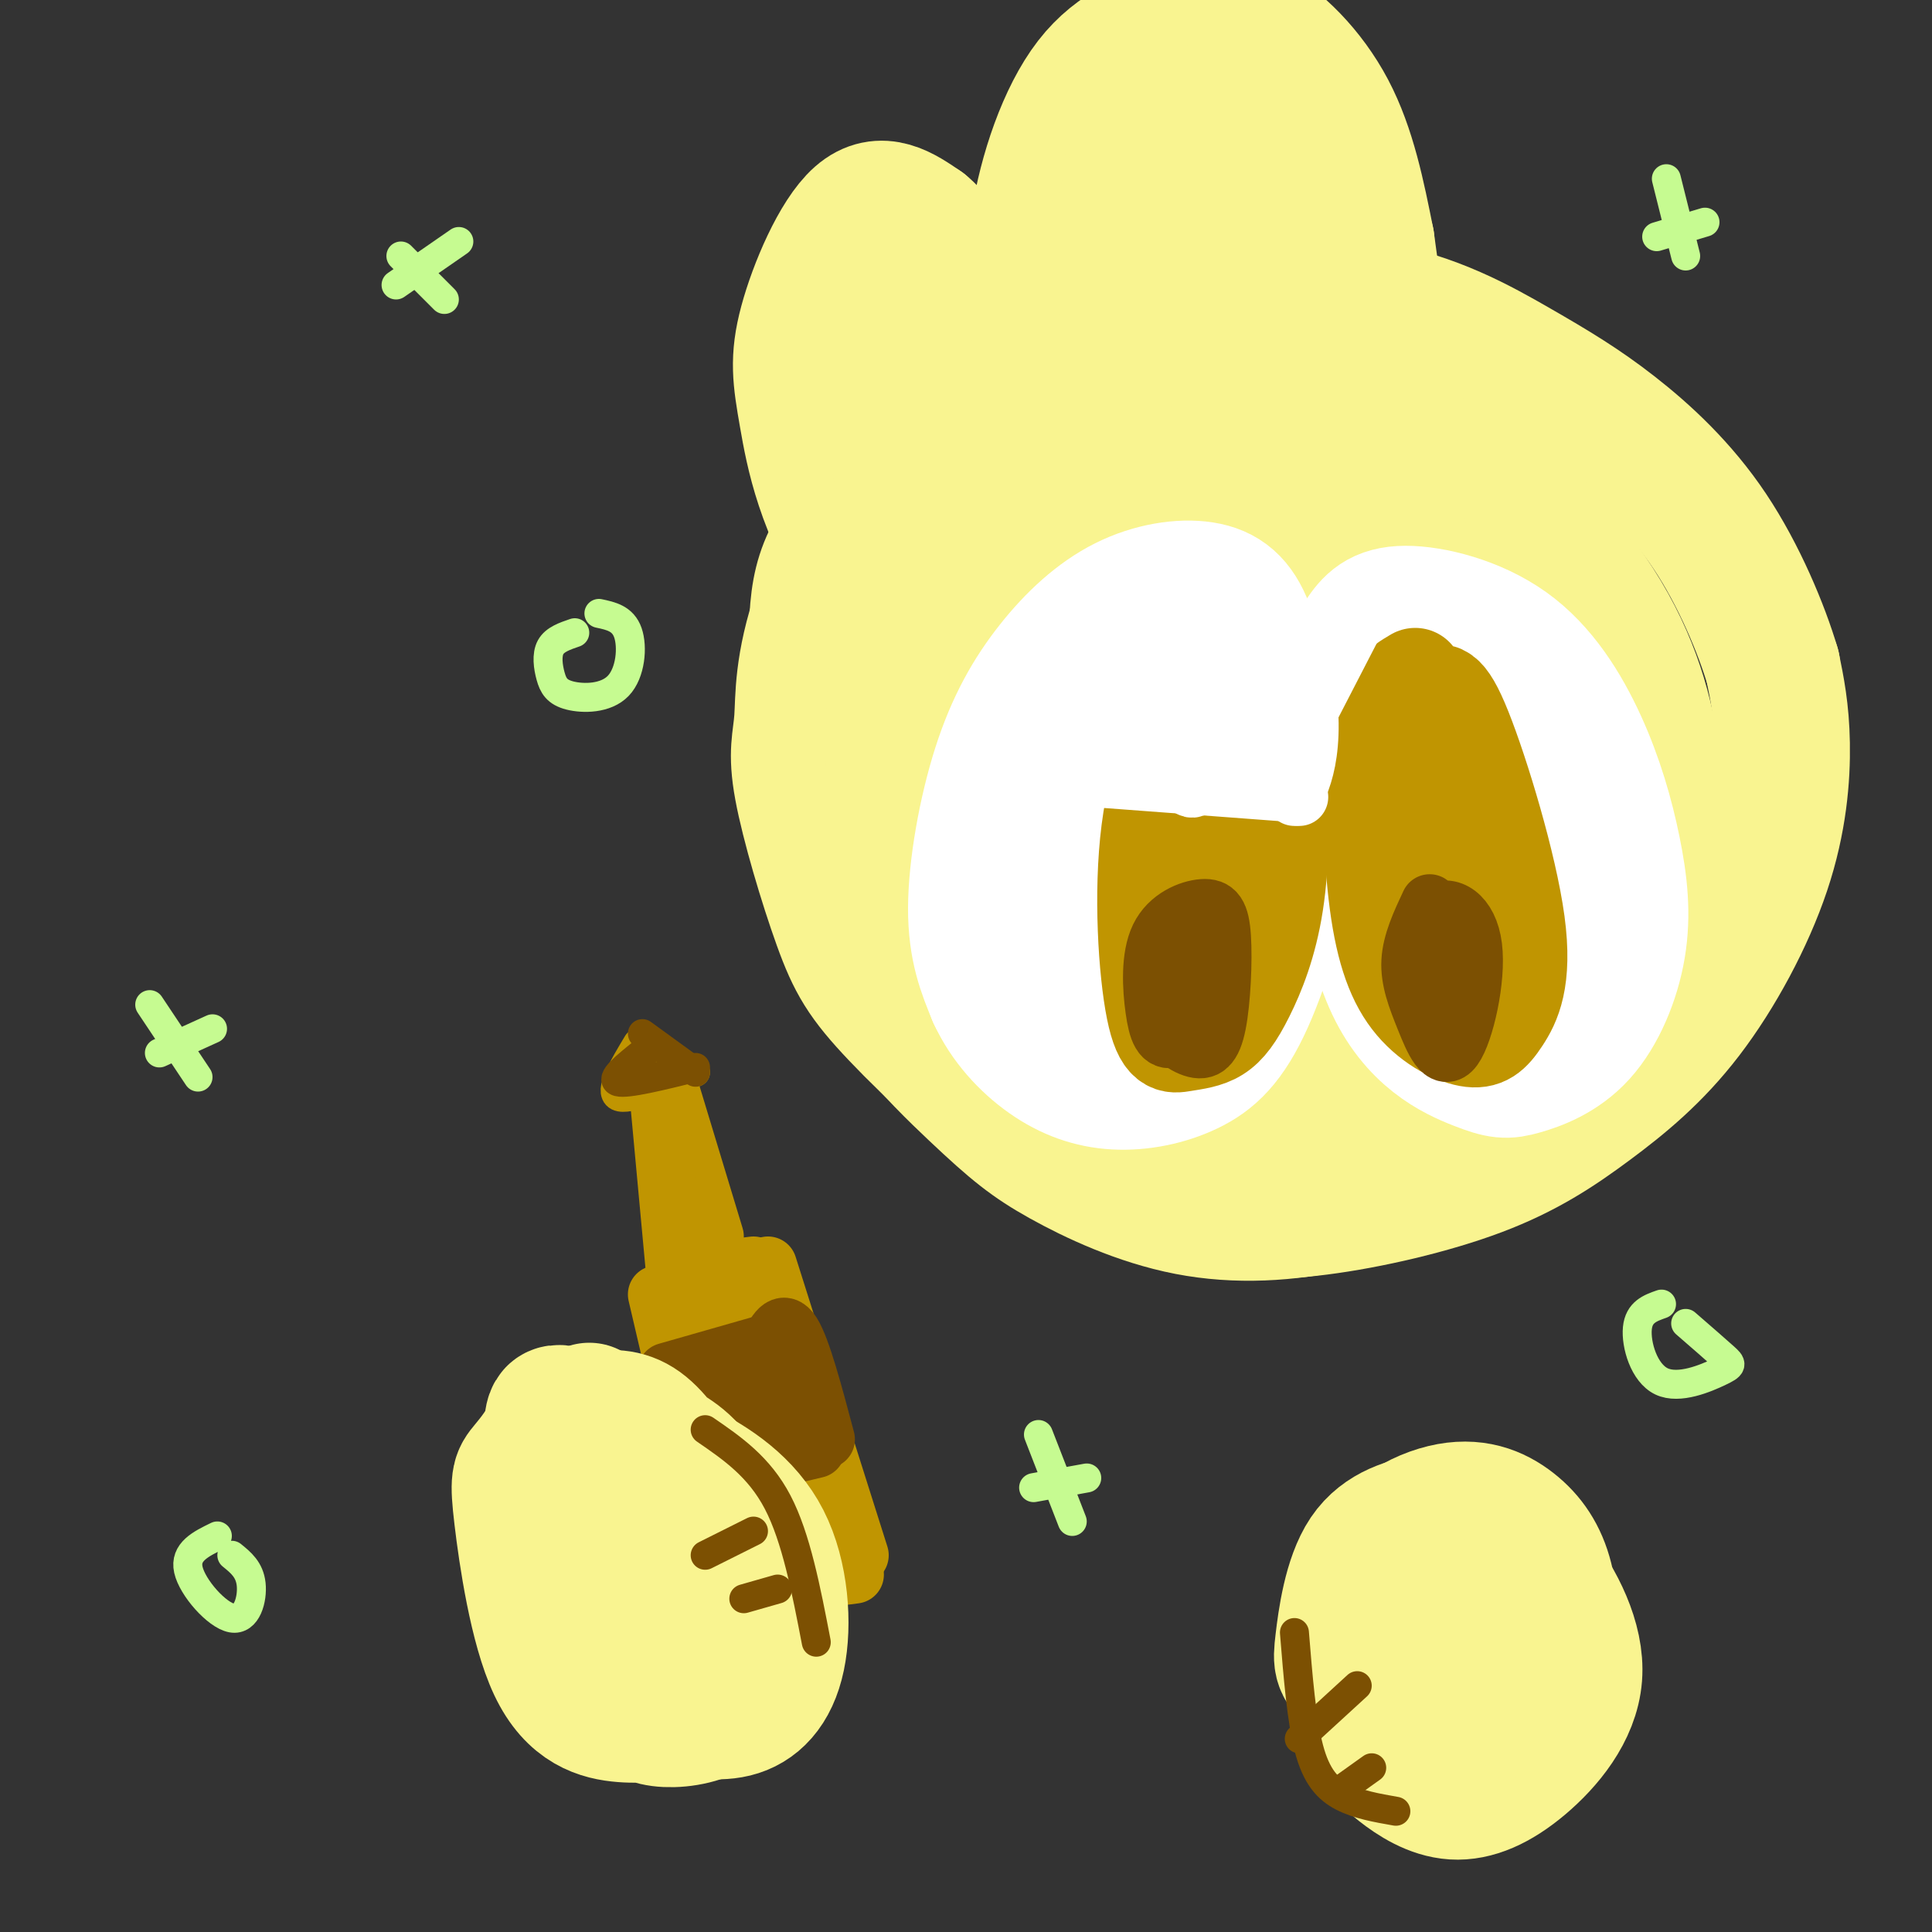 <svg viewBox='0 0 400 400' version='1.1' xmlns='http://www.w3.org/2000/svg' xmlns:xlink='http://www.w3.org/1999/xlink'><rect x="0" y="0" width="400" height="400" fill="#333333" stroke="none"/><g fill='none' stroke='rgb(249,244,144)' stroke-width='28' stroke-linecap='round' stroke-linejoin='round'><path d='M238,67c-7.611,1.427 -15.223,2.854 -23,5c-7.777,2.146 -15.720,5.010 -24,15c-8.280,9.990 -16.898,27.106 -21,39c-4.102,11.894 -3.688,18.568 -4,23c-0.312,4.432 -1.351,6.623 0,14c1.351,7.377 5.092,19.940 8,28c2.908,8.060 4.981,11.617 12,19c7.019,7.383 18.983,18.590 30,26c11.017,7.410 21.089,11.021 30,13c8.911,1.979 16.663,2.325 27,1c10.337,-1.325 23.258,-4.323 33,-8c9.742,-3.677 16.304,-8.035 23,-13c6.696,-4.965 13.527,-10.537 20,-19c6.473,-8.463 12.589,-19.817 16,-30c3.411,-10.183 4.117,-19.195 4,-26c-0.117,-6.805 -1.059,-11.402 -2,-16'/><path d='M367,138c-2.274,-7.703 -6.961,-18.959 -13,-28c-6.039,-9.041 -13.432,-15.867 -20,-21c-6.568,-5.133 -12.310,-8.573 -20,-13c-7.690,-4.427 -17.328,-9.840 -30,-12c-12.672,-2.160 -28.377,-1.066 -39,0c-10.623,1.066 -16.162,2.106 -28,10c-11.838,7.894 -29.973,22.643 -39,33c-9.027,10.357 -8.945,16.321 -9,30c-0.055,13.679 -0.247,35.074 6,52c6.247,16.926 18.931,29.384 27,37c8.069,7.616 11.521,10.389 18,14c6.479,3.611 15.984,8.061 26,10c10.016,1.939 20.543,1.368 31,-1c10.457,-2.368 20.845,-6.534 29,-12c8.155,-5.466 14.078,-12.233 20,-19'/><path d='M326,218c6.336,-8.771 12.177,-21.198 15,-32c2.823,-10.802 2.627,-19.978 1,-30c-1.627,-10.022 -4.685,-20.890 -13,-33c-8.315,-12.110 -21.888,-25.461 -32,-33c-10.112,-7.539 -16.765,-9.265 -23,-11c-6.235,-1.735 -12.053,-3.479 -23,-2c-10.947,1.479 -27.024,6.181 -37,10c-9.976,3.819 -13.853,6.754 -20,12c-6.147,5.246 -14.565,12.803 -19,24c-4.435,11.197 -4.889,26.034 -4,38c0.889,11.966 3.119,21.060 9,31c5.881,9.940 15.413,20.726 24,29c8.587,8.274 16.229,14.038 26,17c9.771,2.962 21.671,3.124 32,1c10.329,-2.124 19.089,-6.533 25,-9c5.911,-2.467 8.975,-2.990 15,-8c6.025,-5.010 15.013,-14.505 24,-24'/><path d='M326,198c6.888,-9.912 12.107,-22.693 14,-33c1.893,-10.307 0.461,-18.141 -4,-28c-4.461,-9.859 -11.951,-21.745 -21,-30c-9.049,-8.255 -19.658,-12.881 -28,-16c-8.342,-3.119 -14.417,-4.731 -23,-6c-8.583,-1.269 -19.675,-2.196 -32,3c-12.325,5.196 -25.884,16.515 -34,25c-8.116,8.485 -10.790,14.135 -12,23c-1.210,8.865 -0.956,20.946 -1,27c-0.044,6.054 -0.387,6.081 4,11c4.387,4.919 13.504,14.730 25,23c11.496,8.270 25.370,14.998 37,19c11.630,4.002 21.014,5.279 29,4c7.986,-1.279 14.573,-5.114 19,-7c4.427,-1.886 6.693,-1.825 10,-9c3.307,-7.175 7.653,-21.588 12,-36'/><path d='M321,168c1.790,-10.391 0.267,-18.367 -3,-27c-3.267,-8.633 -8.276,-17.923 -14,-25c-5.724,-7.077 -12.163,-11.941 -21,-15c-8.837,-3.059 -20.072,-4.312 -29,-3c-8.928,1.312 -15.551,5.189 -21,9c-5.449,3.811 -9.726,7.556 -15,14c-5.274,6.444 -11.547,15.589 -14,25c-2.453,9.411 -1.088,19.089 0,25c1.088,5.911 1.897,8.055 4,13c2.103,4.945 5.500,12.692 13,18c7.500,5.308 19.104,8.176 25,10c5.896,1.824 6.083,2.605 16,0c9.917,-2.605 29.566,-8.595 41,-15c11.434,-6.405 14.655,-13.224 18,-18c3.345,-4.776 6.813,-7.507 4,-15c-2.813,-7.493 -11.906,-19.746 -21,-32'/><path d='M304,132c-10.499,-8.345 -26.248,-13.208 -38,-14c-11.752,-0.792 -19.508,2.486 -24,7c-4.492,4.514 -5.719,10.264 -7,15c-1.281,4.736 -2.615,8.457 1,17c3.615,8.543 12.178,21.906 17,28c4.822,6.094 5.904,4.918 10,3c4.096,-1.918 11.205,-4.578 15,-6c3.795,-1.422 4.274,-1.607 6,-5c1.726,-3.393 4.698,-9.996 6,-15c1.302,-5.004 0.935,-8.411 0,-13c-0.935,-4.589 -2.437,-10.361 -7,-14c-4.563,-3.639 -12.187,-5.143 -17,-6c-4.813,-0.857 -6.816,-1.065 -11,2c-4.184,3.065 -10.550,9.402 -14,13c-3.450,3.598 -3.986,4.457 -4,10c-0.014,5.543 0.493,15.772 1,26'/><path d='M238,180c1.728,7.010 5.548,11.534 13,14c7.452,2.466 18.535,2.875 24,3c5.465,0.125 5.311,-0.035 9,-3c3.689,-2.965 11.222,-8.734 15,-14c3.778,-5.266 3.802,-10.027 3,-14c-0.802,-3.973 -2.429,-7.157 -8,-10c-5.571,-2.843 -15.087,-5.346 -27,-4c-11.913,1.346 -26.222,6.540 -33,11c-6.778,4.460 -6.026,8.187 -6,11c0.026,2.813 -0.676,4.711 1,9c1.676,4.289 5.730,10.968 14,13c8.270,2.032 20.756,-0.583 27,-2c6.244,-1.417 6.246,-1.637 9,-5c2.754,-3.363 8.260,-9.871 11,-14c2.740,-4.129 2.714,-5.880 -1,-9c-3.714,-3.120 -11.115,-7.609 -15,-10c-3.885,-2.391 -4.253,-2.683 -11,-2c-6.747,0.683 -19.874,2.342 -33,4'/><path d='M230,158c-8.639,2.817 -13.737,7.859 -16,11c-2.263,3.141 -1.691,4.382 -1,7c0.691,2.618 1.502,6.613 5,9c3.498,2.387 9.684,3.164 16,1c6.316,-2.164 12.763,-7.270 17,-11c4.237,-3.730 6.262,-6.082 8,-10c1.738,-3.918 3.187,-9.400 -1,-15c-4.187,-5.600 -14.009,-11.319 -20,-13c-5.991,-1.681 -8.149,0.674 -10,5c-1.851,4.326 -3.395,10.622 -3,15c0.395,4.378 2.730,6.838 6,9c3.270,2.162 7.475,4.027 14,3c6.525,-1.027 15.370,-4.947 20,-7c4.630,-2.053 5.045,-2.241 6,-4c0.955,-1.759 2.449,-5.089 1,-7c-1.449,-1.911 -5.843,-2.403 -7,3c-1.157,5.403 0.921,16.702 3,28'/><path d='M268,182c3.916,6.624 12.205,9.186 15,9c2.795,-0.186 0.095,-3.118 -12,-7c-12.095,-3.882 -33.585,-8.713 -43,-11c-9.415,-2.287 -6.754,-2.030 -14,-11c-7.246,-8.970 -24.397,-27.169 -34,-42c-9.603,-14.831 -11.656,-26.295 -13,-34c-1.344,-7.705 -1.977,-11.651 0,-19c1.977,-7.349 6.565,-18.100 11,-22c4.435,-3.900 8.718,-0.950 13,2'/><path d='M191,47c5.032,4.205 11.113,13.716 15,23c3.887,9.284 5.579,18.340 8,29c2.421,10.660 5.571,22.923 -1,12c-6.571,-10.923 -22.865,-45.031 -29,-52c-6.135,-6.969 -2.113,13.201 0,25c2.113,11.799 2.318,15.228 6,20c3.682,4.772 10.841,10.886 18,17'/><path d='M208,121c10.322,6.096 27.127,12.834 36,16c8.873,3.166 9.816,2.758 5,-3c-4.816,-5.758 -15.389,-16.865 -22,-28c-6.611,-11.135 -9.261,-22.298 -11,-32c-1.739,-9.702 -2.567,-17.944 -1,-28c1.567,-10.056 5.530,-21.927 11,-29c5.470,-7.073 12.445,-9.350 18,-11c5.555,-1.650 9.688,-2.675 15,0c5.312,2.675 11.803,9.050 16,17c4.197,7.950 6.098,17.475 8,27'/><path d='M283,50c3.549,25.094 8.420,74.328 7,77c-1.420,2.672 -9.131,-41.218 -14,-63c-4.869,-21.782 -6.897,-21.456 -11,-25c-4.103,-3.544 -10.281,-10.958 -15,-14c-4.719,-3.042 -7.980,-1.714 -11,2c-3.020,3.714 -5.801,9.813 -7,16c-1.199,6.187 -0.816,12.463 1,19c1.816,6.537 5.066,13.337 10,18c4.934,4.663 11.553,7.189 17,4c5.447,-3.189 9.724,-12.095 14,-21'/><path d='M274,63c0.780,-10.306 -4.271,-25.571 -9,-33c-4.729,-7.429 -9.136,-7.022 -12,-7c-2.864,0.022 -4.187,-0.341 -7,1c-2.813,1.341 -7.117,4.384 -10,10c-2.883,5.616 -4.344,13.804 -3,21c1.344,7.196 5.492,13.400 11,15c5.508,1.600 12.377,-1.406 16,-7c3.623,-5.594 4.002,-13.778 2,-20c-2.002,-6.222 -6.385,-10.483 -10,-10c-3.615,0.483 -6.461,5.709 -6,10c0.461,4.291 4.231,7.645 8,11'/></g>
<g fill='none' stroke='rgb(255,255,255)' stroke-width='28' stroke-linecap='round' stroke-linejoin='round'><path d='M239,136c-1.310,-2.440 -2.621,-4.881 -8,2c-5.379,6.881 -14.827,23.083 -18,36c-3.173,12.917 -0.071,22.549 3,29c3.071,6.451 6.110,9.723 12,10c5.890,0.277 14.631,-2.439 21,-10c6.369,-7.561 10.367,-19.965 13,-27c2.633,-7.035 3.902,-8.700 2,-17c-1.902,-8.300 -6.974,-23.235 -13,-29c-6.026,-5.765 -13.008,-2.362 -18,1c-4.992,3.362 -7.996,6.681 -11,10'/><path d='M222,141c-4.418,7.952 -9.964,22.832 -12,33c-2.036,10.168 -0.562,15.626 1,20c1.562,4.374 3.212,7.666 6,10c2.788,2.334 6.713,3.712 9,6c2.287,2.288 2.935,5.487 9,-1c6.065,-6.487 17.546,-22.661 23,-34c5.454,-11.339 4.879,-17.845 4,-25c-0.879,-7.155 -2.064,-14.960 -4,-20c-1.936,-5.040 -4.624,-7.313 -9,-8c-4.376,-0.687 -10.441,0.214 -16,3c-5.559,2.786 -10.614,7.458 -15,13c-4.386,5.542 -8.104,11.954 -11,21c-2.896,9.046 -4.970,20.728 -5,29c-0.030,8.272 1.985,13.136 4,18'/><path d='M206,206c2.463,5.406 6.622,9.919 11,13c4.378,3.081 8.977,4.728 14,5c5.023,0.272 10.472,-0.831 15,-3c4.528,-2.169 8.137,-5.404 12,-14c3.863,-8.596 7.980,-22.554 9,-34c1.020,-11.446 -1.056,-20.380 -3,-27c-1.944,-6.620 -3.755,-10.926 -6,-14c-2.245,-3.074 -4.925,-4.915 -9,-4c-4.075,0.915 -9.546,4.588 -14,7c-4.454,2.412 -7.891,3.565 -9,16c-1.109,12.435 0.109,36.152 1,46c0.891,9.848 1.455,5.825 4,5c2.545,-0.825 7.070,1.547 10,2c2.930,0.453 4.266,-1.013 6,-5c1.734,-3.987 3.867,-10.493 6,-17'/><path d='M253,182c1.021,-6.921 0.572,-15.722 -1,-23c-1.572,-7.278 -4.267,-13.033 -7,-12c-2.733,1.033 -5.505,8.855 -7,16c-1.495,7.145 -1.713,13.613 -1,17c0.713,3.387 2.356,3.694 4,4'/><path d='M291,134c-2.539,2.906 -5.078,5.811 -7,9c-1.922,3.189 -3.228,6.660 -3,18c0.228,11.340 1.989,30.549 7,42c5.011,11.451 13.273,15.145 18,17c4.727,1.855 5.919,1.873 9,1c3.081,-0.873 8.049,-2.636 12,-7c3.951,-4.364 6.883,-11.327 8,-18c1.117,-6.673 0.418,-13.055 -1,-20c-1.418,-6.945 -3.557,-14.453 -7,-22c-3.443,-7.547 -8.191,-15.133 -15,-20c-6.809,-4.867 -15.681,-7.016 -21,-7c-5.319,0.016 -7.086,2.197 -9,5c-1.914,2.803 -3.975,6.230 -4,13c-0.025,6.770 1.988,16.885 4,27'/><path d='M282,172c2.915,10.380 8.204,22.828 13,29c4.796,6.172 9.100,6.066 12,5c2.900,-1.066 4.395,-3.092 5,-9c0.605,-5.908 0.319,-15.699 -3,-26c-3.319,-10.301 -9.672,-21.113 -13,-26c-3.328,-4.887 -3.632,-3.848 -5,-3c-1.368,0.848 -3.800,1.507 -3,8c0.800,6.493 4.830,18.820 7,25c2.170,6.180 2.478,6.213 5,8c2.522,1.787 7.256,5.327 10,4c2.744,-1.327 3.498,-7.522 2,-14c-1.498,-6.478 -5.249,-13.239 -9,-20'/><path d='M303,153c-1.833,-1.667 -1.917,4.167 -2,10'/></g>
<g fill='none' stroke='rgb(192,149,1)' stroke-width='20' stroke-linecap='round' stroke-linejoin='round'><path d='M253,142c-1.522,-0.726 -3.045,-1.451 -6,3c-2.955,4.451 -7.343,14.079 -9,27c-1.657,12.921 -0.584,29.134 1,37c1.584,7.866 3.680,7.383 6,7c2.320,-0.383 4.864,-0.666 7,-2c2.136,-1.334 3.864,-3.717 6,-8c2.136,-4.283 4.680,-10.465 6,-19c1.320,-8.535 1.416,-19.421 0,-29c-1.416,-9.579 -4.343,-17.849 -8,-18c-3.657,-0.151 -8.043,7.819 -11,15c-2.957,7.181 -4.483,13.574 -5,21c-0.517,7.426 -0.024,15.884 1,21c1.024,5.116 2.578,6.890 4,6c1.422,-0.890 2.711,-4.445 4,-8'/><path d='M249,195c1.289,-11.956 2.511,-37.844 3,-42c0.489,-4.156 0.244,13.422 0,31'/><path d='M293,140c-3.254,1.934 -6.509,3.868 -8,12c-1.491,8.132 -1.220,22.461 0,33c1.220,10.539 3.387,17.288 7,22c3.613,4.712 8.671,7.387 12,8c3.329,0.613 4.928,-0.836 7,-4c2.072,-3.164 4.617,-8.044 3,-20c-1.617,-11.956 -7.397,-30.988 -11,-40c-3.603,-9.012 -5.029,-8.003 -7,-7c-1.971,1.003 -4.485,2.002 -7,3'/><path d='M289,147c-1.120,8.422 -0.419,27.978 2,41c2.419,13.022 6.556,19.511 7,8c0.444,-11.511 -2.803,-41.022 -4,-43c-1.197,-1.978 -0.342,23.578 1,36c1.342,12.422 3.171,11.711 5,11'/></g>
<g fill='none' stroke='rgb(192,149,1)' stroke-width='12' stroke-linecap='round' stroke-linejoin='round'><path d='M136,268c0.000,0.000 14.000,60.000 14,60'/><path d='M154,329c0.000,0.000 23.000,-3.000 23,-3'/><path d='M178,322c0.000,0.000 -19.000,-60.000 -19,-60'/><path d='M156,262c0.000,0.000 -16.000,2.000 -16,2'/><path d='M145,269c6.733,29.578 13.467,59.156 13,54c-0.467,-5.156 -8.133,-45.044 -8,-52c0.133,-6.956 8.067,19.022 16,45'/><path d='M166,316c-0.512,-3.536 -9.792,-34.875 -10,-36c-0.208,-1.125 8.655,27.964 12,39c3.345,11.036 1.173,4.018 -1,-3'/><path d='M165,316c0.000,0.000 5.000,9.000 5,9'/><path d='M138,223c0.000,0.000 10.000,33.000 10,33'/><path d='M136,223c0.000,0.000 5.000,54.000 5,54'/></g>
<g fill='none' stroke='rgb(124,80,2)' stroke-width='12' stroke-linecap='round' stroke-linejoin='round'><path d='M138,286c0.000,0.000 6.000,20.000 6,20'/><path d='M138,284c0.000,0.000 21.000,-6.000 21,-6'/><path d='M159,279c1.500,-3.083 3.000,-6.167 5,-3c2.000,3.167 4.500,12.583 7,22'/><path d='M148,305c0.000,0.000 21.000,-5.000 21,-5'/><path d='M149,285c0.858,9.239 1.716,18.478 3,16c1.284,-2.478 2.994,-16.675 5,-18c2.006,-1.325 4.309,10.220 5,12c0.691,1.780 -0.231,-6.206 0,-8c0.231,-1.794 1.616,2.603 3,7'/><path d='M243,193c-1.921,5.836 -3.842,11.673 -3,16c0.842,4.327 4.446,7.145 7,8c2.554,0.855 4.059,-0.251 5,-5c0.941,-4.749 1.317,-13.139 1,-18c-0.317,-4.861 -1.326,-6.191 -4,-6c-2.674,0.191 -7.012,1.905 -9,6c-1.988,4.095 -1.626,10.572 -1,15c0.626,4.428 1.515,6.808 4,6c2.485,-0.808 6.567,-4.802 8,-9c1.433,-4.198 0.216,-8.599 -1,-13'/><path d='M250,193c-1.238,-2.095 -3.833,-0.833 -5,4c-1.167,4.833 -0.905,13.238 0,14c0.905,0.762 2.452,-6.119 4,-13'/><path d='M296,187c-1.895,4.044 -3.791,8.088 -4,12c-0.209,3.912 1.267,7.691 3,12c1.733,4.309 3.723,9.147 6,6c2.277,-3.147 4.843,-14.278 4,-21c-0.843,-6.722 -5.093,-9.036 -8,-7c-2.907,2.036 -4.470,8.422 -4,14c0.470,5.578 2.973,10.348 5,12c2.027,1.652 3.579,0.186 4,-3c0.421,-3.186 -0.290,-8.093 -1,-13'/><path d='M301,199c-0.700,-3.287 -1.951,-5.005 -3,-6c-1.049,-0.995 -1.898,-1.268 -3,1c-1.102,2.268 -2.458,7.077 -2,9c0.458,1.923 2.729,0.962 5,0'/></g>
<g fill='none' stroke='rgb(255,255,255)' stroke-width='12' stroke-linecap='round' stroke-linejoin='round'><path d='M225,161c0.000,0.000 40.000,3.000 40,3'/><path d='M265,163c0.000,0.000 4.000,2.000 4,2'/><path d='M268,165c1.275,-2.906 2.550,-5.812 3,-11c0.450,-5.188 0.076,-12.658 -3,-18c-3.076,-5.342 -8.856,-8.556 -14,-8c-5.144,0.556 -9.654,4.880 -11,12c-1.346,7.120 0.473,17.034 2,21c1.527,3.966 2.764,1.983 4,0'/><path d='M249,161c3.342,-3.583 9.699,-12.539 11,-19c1.301,-6.461 -2.452,-10.427 -6,-11c-3.548,-0.573 -6.889,2.247 -10,5c-3.111,2.753 -5.991,5.440 -5,9c0.991,3.560 5.852,7.994 10,9c4.148,1.006 7.584,-1.417 10,-5c2.416,-3.583 3.813,-8.328 1,-10c-2.813,-1.672 -9.837,-0.273 -15,2c-5.163,2.273 -8.467,5.420 -9,8c-0.533,2.580 1.705,4.594 5,5c3.295,0.406 7.648,-0.797 12,-2'/><path d='M253,152c4.681,-2.003 10.383,-6.012 6,-7c-4.383,-0.988 -18.852,1.043 -24,3c-5.148,1.957 -0.975,3.838 0,5c0.975,1.162 -1.249,1.604 4,1c5.249,-0.604 17.970,-2.256 22,-3c4.030,-0.744 -0.631,-0.581 -4,-1c-3.369,-0.419 -5.445,-1.421 -5,0c0.445,1.421 3.413,5.263 6,6c2.587,0.737 4.794,-1.632 7,-4'/><path d='M265,152c1.781,-1.298 2.735,-2.544 -5,-3c-7.735,-0.456 -24.159,-0.123 -28,1c-3.841,1.123 4.903,3.035 12,3c7.097,-0.035 12.549,-2.018 18,-4'/><path d='M227,160c6.833,-0.750 13.667,-1.500 19,-1c5.333,0.500 9.167,2.250 13,4'/><path d='M266,157c0.000,0.000 16.000,-31.000 16,-31'/><path d='M269,155c0.000,0.000 0.000,-6.000 0,-6'/></g>
<g fill='none' stroke='rgb(249,244,144)' stroke-width='28' stroke-linecap='round' stroke-linejoin='round'><path d='M122,292c-4.040,6.010 -8.080,12.020 -5,23c3.080,10.980 13.278,26.929 18,34c4.722,7.071 3.966,5.264 6,5c2.034,-0.264 6.857,1.015 11,0c4.143,-1.015 7.606,-4.323 9,-11c1.394,-6.677 0.720,-16.723 -3,-24c-3.720,-7.277 -10.487,-11.784 -17,-15c-6.513,-3.216 -12.771,-5.141 -16,-6c-3.229,-0.859 -3.427,-0.654 -5,0c-1.573,0.654 -4.521,1.755 -5,8c-0.479,6.245 1.511,17.633 5,25c3.489,7.367 8.478,10.714 12,13c3.522,2.286 5.578,3.510 8,3c2.422,-0.510 5.211,-2.755 8,-5'/><path d='M148,342c1.551,-4.505 1.427,-13.267 0,-20c-1.427,-6.733 -4.158,-11.436 -7,-16c-2.842,-4.564 -5.794,-8.988 -9,-11c-3.206,-2.012 -6.665,-1.611 -9,-1c-2.335,0.611 -3.544,1.433 -6,3c-2.456,1.567 -6.157,3.878 -6,14c0.157,10.122 4.172,28.056 12,35c7.828,6.944 19.467,2.897 25,1c5.533,-1.897 4.958,-1.646 4,-8c-0.958,-6.354 -2.298,-19.313 -5,-27c-2.702,-7.687 -6.764,-10.100 -10,-12c-3.236,-1.900 -5.646,-3.285 -9,-3c-3.354,0.285 -7.652,2.241 -10,4c-2.348,1.759 -2.748,3.320 -4,6c-1.252,2.680 -3.358,6.480 -3,12c0.358,5.520 3.179,12.760 6,20'/><path d='M117,339c3.253,5.781 8.385,10.233 12,13c3.615,2.767 5.713,3.848 9,4c3.287,0.152 7.765,-0.623 11,-3c3.235,-2.377 5.228,-6.354 6,-13c0.772,-6.646 0.322,-15.961 -7,-25c-7.322,-9.039 -21.516,-17.801 -28,-21c-6.484,-3.199 -5.257,-0.835 -6,2c-0.743,2.835 -3.458,6.141 -5,8c-1.542,1.859 -1.913,2.272 -1,10c0.913,7.728 3.111,22.773 7,31c3.889,8.227 9.470,9.638 14,10c4.530,0.362 8.009,-0.325 11,-3c2.991,-2.675 5.496,-7.337 8,-12'/><path d='M294,327c-5.182,2.724 -10.365,5.449 -12,11c-1.635,5.551 0.277,13.929 2,19c1.723,5.071 3.257,6.835 6,9c2.743,2.165 6.694,4.731 11,5c4.306,0.269 8.967,-1.759 14,-6c5.033,-4.241 10.436,-10.696 11,-18c0.564,-7.304 -3.712,-15.457 -8,-21c-4.288,-5.543 -8.586,-8.477 -12,-10c-3.414,-1.523 -5.942,-1.635 -10,-1c-4.058,0.635 -9.645,2.018 -13,7c-3.355,4.982 -4.477,13.562 -5,18c-0.523,4.438 -0.449,4.733 3,8c3.449,3.267 10.271,9.505 16,11c5.729,1.495 10.364,-1.752 15,-5'/><path d='M312,354c4.060,-2.450 6.709,-6.076 8,-11c1.291,-4.924 1.223,-11.146 0,-16c-1.223,-4.854 -3.601,-8.341 -7,-11c-3.399,-2.659 -7.820,-4.492 -14,-3c-6.180,1.492 -14.118,6.309 -16,15c-1.882,8.691 2.292,21.256 7,26c4.708,4.744 9.949,1.666 13,-2c3.051,-3.666 3.911,-7.920 5,-10c1.089,-2.080 2.408,-1.985 1,-4c-1.408,-2.015 -5.542,-6.138 -8,-7c-2.458,-0.862 -3.239,1.537 -3,6c0.239,4.463 1.497,10.989 3,12c1.503,1.011 3.252,-3.495 5,-8'/><path d='M306,341c0.512,-3.083 -0.708,-6.792 -3,-8c-2.292,-1.208 -5.655,0.083 -7,3c-1.345,2.917 -0.673,7.458 0,12'/></g>
<g fill='none' stroke='rgb(192,149,1)' stroke-width='6' stroke-linecap='round' stroke-linejoin='round'><path d='M132,216c-3.000,5.000 -6.000,10.000 -4,11c2.000,1.000 9.000,-2.000 16,-5'/></g>
<g fill='none' stroke='rgb(124,80,2)' stroke-width='6' stroke-linecap='round' stroke-linejoin='round'><path d='M133,218c-3.417,2.750 -6.833,5.500 -5,6c1.833,0.500 8.917,-1.250 16,-3'/><path d='M144,222c0.000,0.000 -11.000,-8.000 -11,-8'/><path d='M135,216c0.000,0.000 -3.000,4.000 -3,4'/><path d='M146,296c5.583,3.833 11.167,7.667 15,15c3.833,7.333 5.917,18.167 8,29'/><path d='M146,322c0.000,0.000 10.000,-5.000 10,-5'/><path d='M154,331c0.000,0.000 7.000,-2.000 7,-2'/><path d='M268,338c0.733,9.089 1.467,18.178 3,24c1.533,5.822 3.867,8.378 7,10c3.133,1.622 7.067,2.311 11,3'/><path d='M269,360c0.000,0.000 12.000,-11.000 12,-11'/><path d='M277,371c0.000,0.000 7.000,-5.000 7,-5'/></g>
<g fill='none' stroke='rgb(198,251,145)' stroke-width='6' stroke-linecap='round' stroke-linejoin='round'><path d='M119,131c-2.066,0.704 -4.132,1.409 -5,3c-0.868,1.591 -0.536,4.070 0,6c0.536,1.930 1.278,3.311 4,4c2.722,0.689 7.425,0.685 10,-2c2.575,-2.685 3.021,-8.053 2,-11c-1.021,-2.947 -3.511,-3.474 -6,-4'/><path d='M215,297c0.000,0.000 7.000,18.000 7,18'/><path d='M214,308c0.000,0.000 11.000,-2.000 11,-2'/><path d='M344,270c-2.337,0.820 -4.673,1.640 -5,5c-0.327,3.360 1.356,9.262 5,11c3.644,1.738 9.250,-0.686 12,-2c2.750,-1.314 2.643,-1.518 1,-3c-1.643,-1.482 -4.821,-4.241 -8,-7'/><path d='M345,37c0.000,0.000 4.000,16.000 4,16'/><path d='M343,49c0.000,0.000 10.000,-3.000 10,-3'/><path d='M45,318c-3.411,1.655 -6.821,3.310 -6,7c0.821,3.690 5.875,9.417 9,10c3.125,0.583 4.321,-3.976 4,-7c-0.321,-3.024 -2.161,-4.512 -4,-6'/><path d='M31,208c0.000,0.000 10.000,15.000 10,15'/><path d='M33,218c0.000,0.000 11.000,-5.000 11,-5'/><path d='M83,53c0.000,0.000 9.000,9.000 9,9'/><path d='M82,59c0.000,0.000 13.000,-9.000 13,-9'/></g>
</svg>